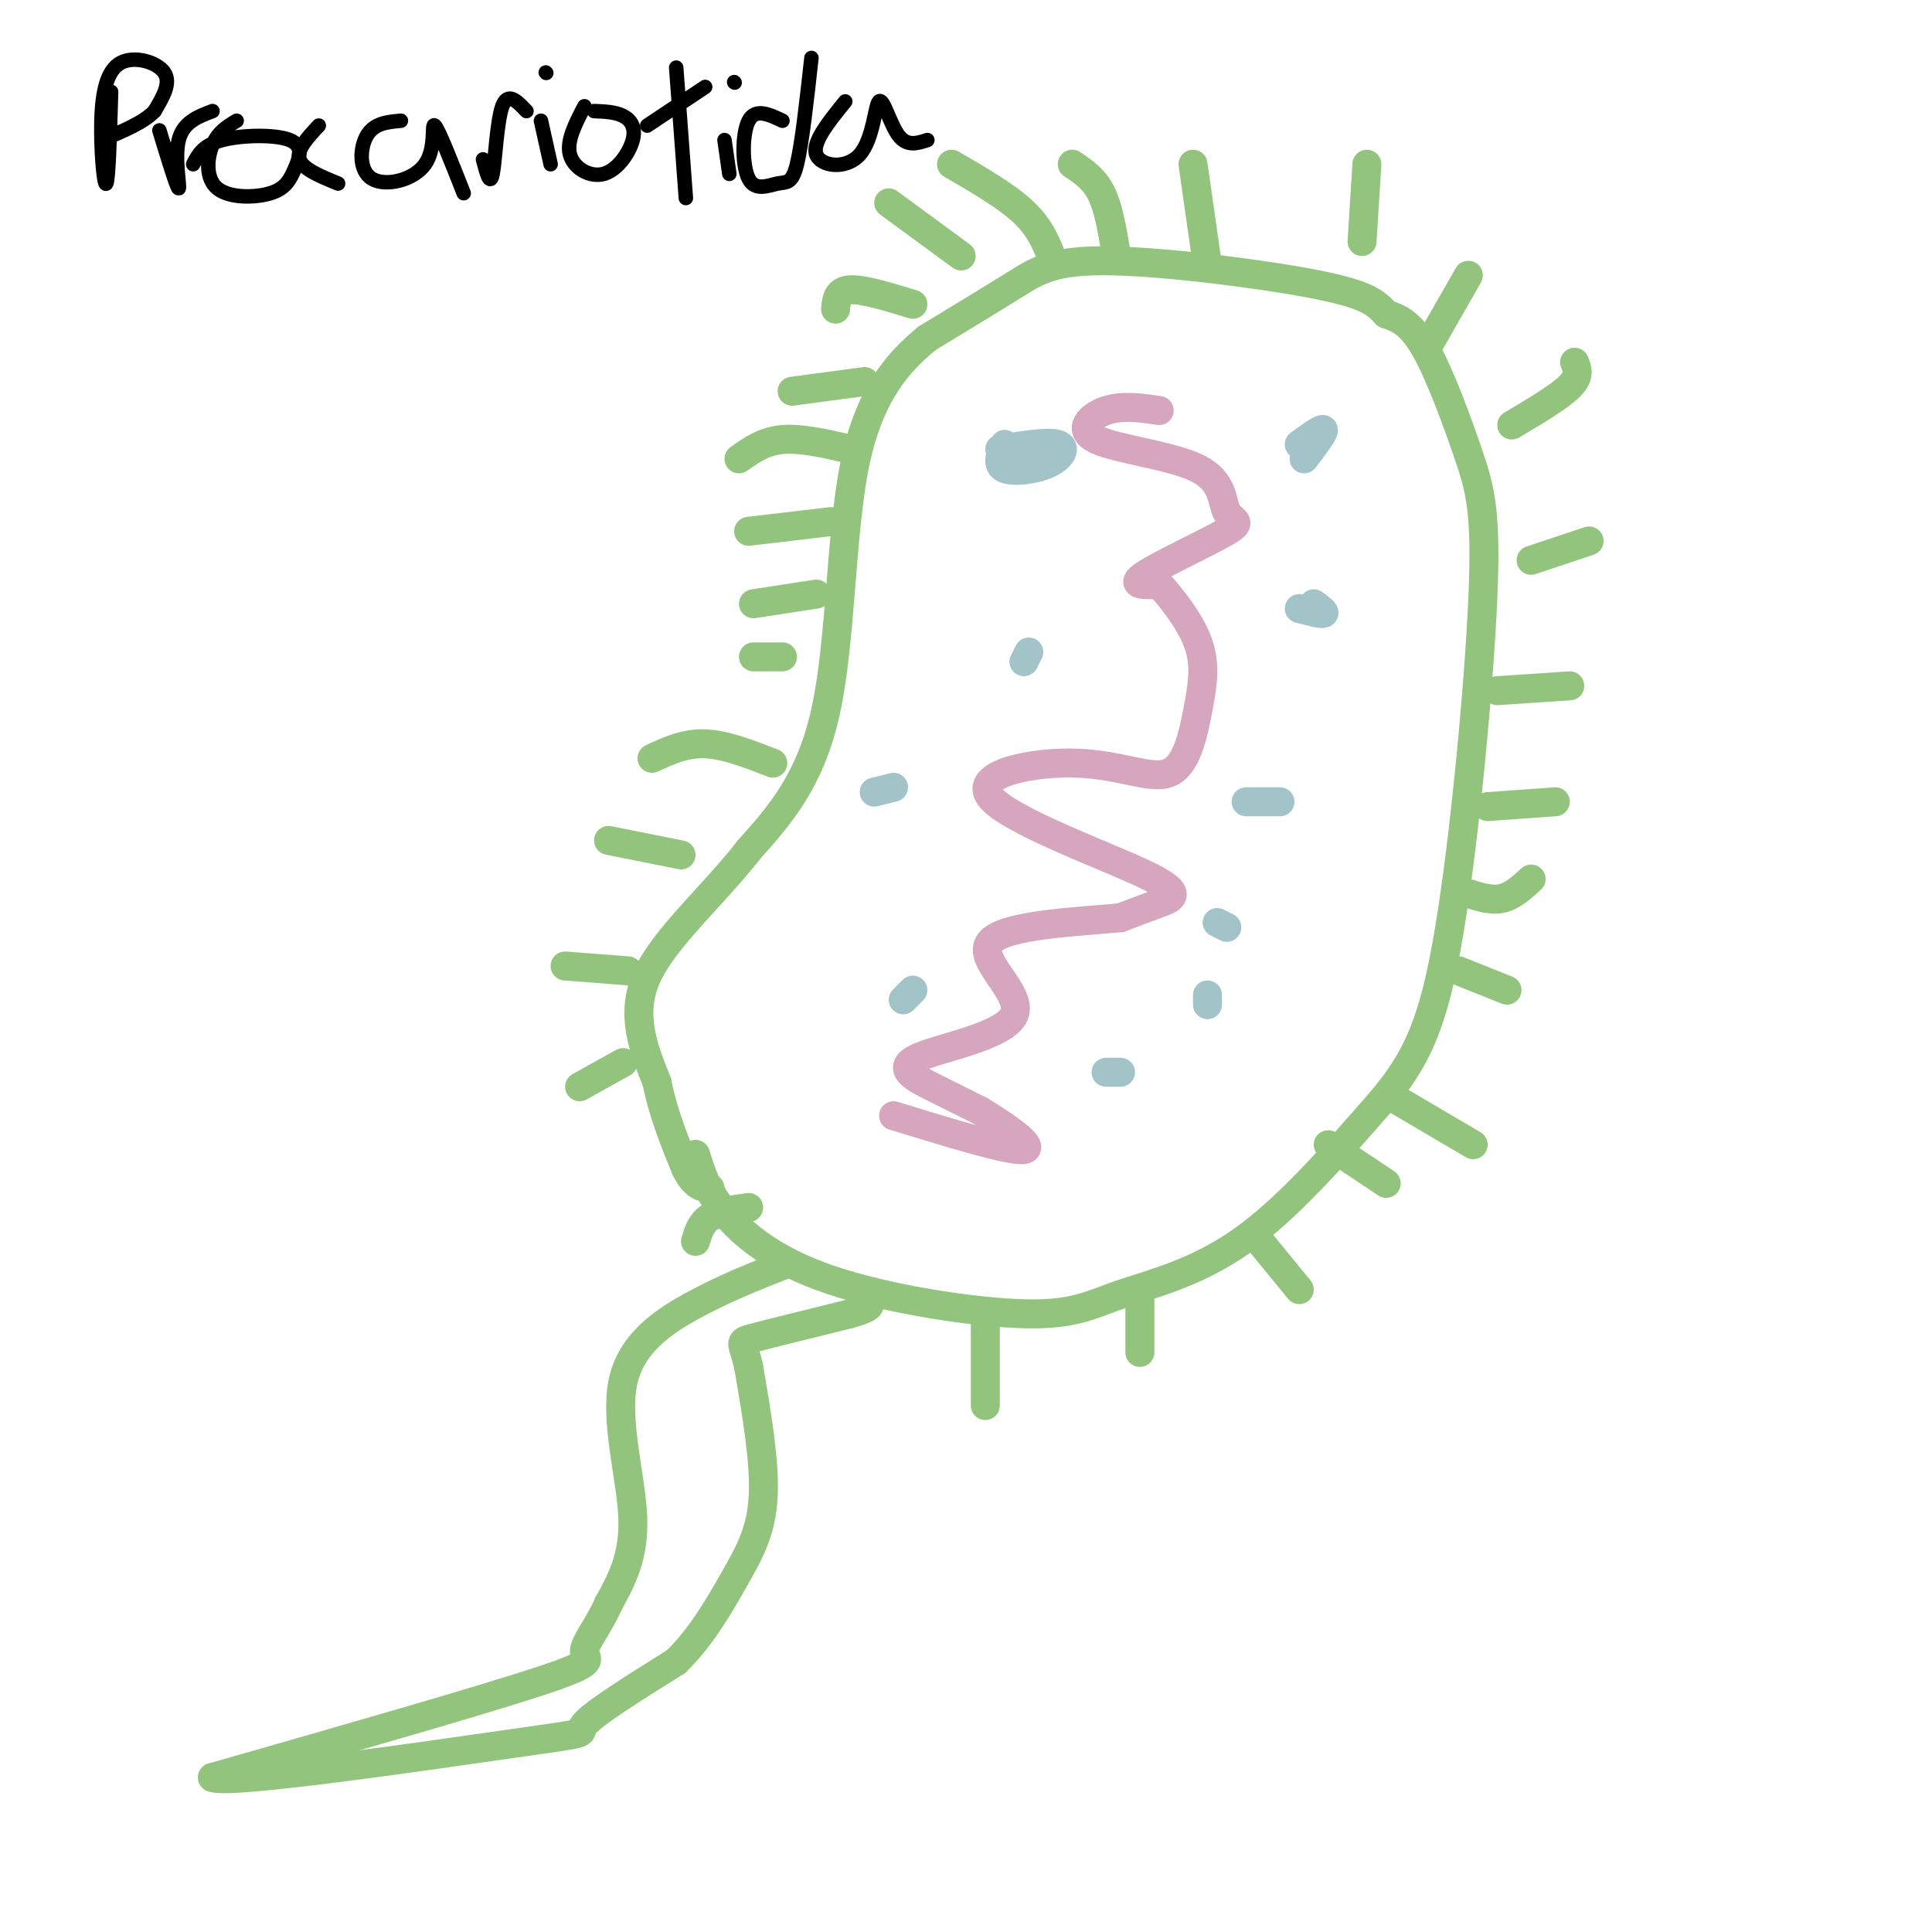 <svg viewBox='0 0 400 400' version='1.1' xmlns='http://www.w3.org/2000/svg' xmlns:xlink='http://www.w3.org/1999/xlink'><g fill='none' stroke='#93c47d' stroke-width='6' stroke-linecap='round' stroke-linejoin='round'><path d='M144,239c1.137,3.720 2.274,7.440 6,12c3.726,4.560 10.043,9.959 22,14c11.957,4.041 29.556,6.722 40,7c10.444,0.278 13.735,-1.848 20,-4c6.265,-2.152 15.504,-4.329 25,-11c9.496,-6.671 19.248,-17.835 29,-29'/><path d='M286,228c7.215,-8.626 10.754,-15.690 14,-35c3.246,-19.310 6.200,-50.867 7,-69c0.800,-18.133 -0.554,-22.844 -3,-30c-2.446,-7.156 -5.985,-16.759 -9,-22c-3.015,-5.241 -5.508,-6.121 -8,-7'/><path d='M287,65c-2.064,-2.094 -3.223,-3.829 -14,-6c-10.777,-2.171 -31.171,-4.777 -43,-5c-11.829,-0.223 -15.094,1.936 -20,5c-4.906,3.064 -11.453,7.032 -18,11'/><path d='M192,70c-6.012,4.893 -12.042,11.625 -15,26c-2.958,14.375 -2.845,36.393 -6,51c-3.155,14.607 -9.577,21.804 -16,29'/><path d='M155,176c-7.244,9.311 -17.356,18.089 -21,26c-3.644,7.911 -0.822,14.956 2,22'/><path d='M136,224c1.333,6.667 3.667,12.333 6,18'/><path d='M142,242c1.833,3.667 3.417,3.833 5,4'/><path d='M160,158c-4.917,-1.917 -9.833,-3.833 -14,-4c-4.167,-0.167 -7.583,1.417 -11,3'/><path d='M141,177c0.000,0.000 -15.000,-3.000 -15,-3'/><path d='M130,201c0.000,0.000 -13.000,-1.000 -13,-1'/><path d='M129,220c0.000,0.000 -9.000,5.000 -9,5'/><path d='M155,250c-3.083,0.417 -6.167,0.833 -8,2c-1.833,1.167 -2.417,3.083 -3,5'/><path d='M204,274c0.000,0.000 0.000,17.000 0,17'/><path d='M236,267c0.000,0.000 0.000,13.000 0,13'/><path d='M260,256c0.000,0.000 9.000,11.000 9,11'/><path d='M275,237c0.000,0.000 12.000,8.000 12,8'/><path d='M288,227c0.000,0.000 17.000,10.000 17,10'/><path d='M302,201c0.000,0.000 10.000,4.000 10,4'/><path d='M304,185c2.417,0.750 4.833,1.500 7,1c2.167,-0.500 4.083,-2.250 6,-4'/><path d='M308,167c0.000,0.000 14.000,-1.000 14,-1'/><path d='M310,143c0.000,0.000 15.000,-1.000 15,-1'/><path d='M317,116c0.000,0.000 12.000,-4.000 12,-4'/><path d='M313,88c4.917,-2.917 9.833,-5.833 12,-8c2.167,-2.167 1.583,-3.583 1,-5'/><path d='M296,71c0.000,0.000 8.000,-14.000 8,-14'/><path d='M282,50c0.000,0.000 1.000,-16.000 1,-16'/><path d='M250,55c0.000,0.000 -3.000,-21.000 -3,-21'/><path d='M231,52c-0.750,-4.500 -1.500,-9.000 -3,-12c-1.500,-3.000 -3.750,-4.500 -6,-6'/><path d='M218,54c-1.250,-3.333 -2.500,-6.667 -6,-10c-3.500,-3.333 -9.250,-6.667 -15,-10'/><path d='M199,53c0.000,0.000 -15.000,-11.000 -15,-11'/><path d='M189,63c-5.167,-1.583 -10.333,-3.167 -13,-3c-2.667,0.167 -2.833,2.083 -3,4'/><path d='M179,79c0.000,0.000 -15.000,2.000 -15,2'/><path d='M176,93c-5.083,-1.167 -10.167,-2.333 -14,-2c-3.833,0.333 -6.417,2.167 -9,4'/><path d='M172,108c0.000,0.000 -17.000,2.000 -17,2'/><path d='M169,123c0.000,0.000 -13.000,2.000 -13,2'/><path d='M162,136c0.000,0.000 -6.000,0.000 -6,0'/><path d='M162,262c-5.821,2.298 -11.643,4.595 -18,8c-6.357,3.405 -13.250,7.917 -15,16c-1.750,8.083 1.643,19.738 2,28c0.357,8.262 -2.321,13.131 -5,18'/><path d='M126,332c-2.179,4.929 -5.125,8.250 -5,10c0.125,1.750 3.321,1.929 -9,6c-12.321,4.071 -40.161,12.036 -68,20'/><path d='M44,368c2.833,1.595 43.917,-4.417 62,-7c18.083,-2.583 13.167,-1.738 15,-4c1.833,-2.262 10.417,-7.631 19,-13'/><path d='M140,344c5.262,-5.167 8.917,-11.583 12,-17c3.083,-5.417 5.595,-9.833 6,-17c0.405,-7.167 -1.298,-17.083 -3,-27'/><path d='M155,283c-1.133,-5.311 -2.467,-5.089 1,-6c3.467,-0.911 11.733,-2.956 20,-5'/><path d='M176,272c4.000,-1.167 4.000,-1.583 4,-2'/></g>
<g fill='none' stroke='#d5a6bd' stroke-width='6' stroke-linecap='round' stroke-linejoin='round'><path d='M240,85c-3.824,-0.567 -7.648,-1.134 -11,0c-3.352,1.134 -6.231,3.968 -2,6c4.231,2.032 15.573,3.263 21,6c5.427,2.737 4.939,6.981 6,9c1.061,2.019 3.670,1.813 0,4c-3.670,2.187 -13.620,6.768 -17,9c-3.380,2.232 -0.190,2.116 3,2'/><path d='M240,121c2.231,2.401 6.307,7.405 8,12c1.693,4.595 1.001,8.781 0,14c-1.001,5.219 -2.313,11.470 -6,13c-3.687,1.530 -9.750,-1.662 -19,-2c-9.250,-0.338 -21.685,2.177 -18,7c3.685,4.823 23.492,11.952 32,16c8.508,4.048 5.717,5.014 3,6c-2.717,0.986 -5.358,1.993 -8,3'/><path d='M232,190c-7.985,0.811 -23.949,1.339 -27,5c-3.051,3.661 6.811,10.456 5,15c-1.811,4.544 -15.295,6.839 -20,9c-4.705,2.161 -0.630,4.189 3,6c3.630,1.811 6.815,3.406 10,5'/><path d='M203,230c4.756,2.867 11.644,7.533 9,8c-2.644,0.467 -14.822,-3.267 -27,-7'/></g>
<g fill='none' stroke='#a2c4c9' stroke-width='6' stroke-linecap='round' stroke-linejoin='round'><path d='M208,92c-0.887,2.101 -1.774,4.202 0,5c1.774,0.798 6.208,0.292 9,-1c2.792,-1.292 3.940,-3.369 2,-4c-1.940,-0.631 -6.970,0.185 -12,1'/><path d='M269,126c2.250,0.583 4.500,1.167 5,1c0.500,-0.167 -0.750,-1.083 -2,-2'/><path d='M270,95c2.083,-2.750 4.167,-5.500 4,-6c-0.167,-0.500 -2.583,1.250 -5,3'/><path d='M258,166c0.000,0.000 7.000,0.000 7,0'/><path d='M212,137c0.000,0.000 1.000,-2.000 1,-2'/><path d='M185,163c0.000,0.000 -4.000,1.000 -4,1'/><path d='M189,205c0.000,0.000 -2.000,2.000 -2,2'/><path d='M229,222c0.000,0.000 3.000,0.000 3,0'/><path d='M250,208c0.000,0.000 0.000,-2.000 0,-2'/><path d='M252,191c0.000,0.000 2.000,1.000 2,1'/></g>
<g fill='none' stroke='#000000' stroke-width='3' stroke-linecap='round' stroke-linejoin='round'><path d='M23,19c-0.263,9.136 -0.526,18.271 -1,19c-0.474,0.729 -1.158,-6.949 -1,-13c0.158,-6.051 1.158,-10.475 4,-12c2.842,-1.525 7.526,-0.150 9,2c1.474,2.150 -0.263,5.075 -2,8'/><path d='M32,23c-2.167,2.333 -6.583,4.167 -11,6'/><path d='M33,27c1.844,6.044 3.689,12.089 4,12c0.311,-0.089 -0.911,-6.311 0,-10c0.911,-3.689 3.956,-4.844 7,-6'/><path d='M49,25c-1.928,1.153 -3.856,2.305 -5,5c-1.144,2.695 -1.503,6.932 1,9c2.503,2.068 7.867,1.966 11,1c3.133,-0.966 4.036,-2.795 5,-5c0.964,-2.205 1.990,-4.786 -1,-6c-2.990,-1.214 -9.997,-1.061 -14,0c-4.003,1.061 -5.001,3.031 -6,5'/><path d='M66,26c-2.333,2.500 -4.667,5.000 -4,7c0.667,2.000 4.333,3.500 8,5'/><path d='M83,25c-2.745,0.244 -5.490,0.488 -7,3c-1.510,2.512 -1.786,7.292 1,9c2.786,1.708 8.635,0.344 11,-3c2.365,-3.344 1.247,-8.670 2,-8c0.753,0.670 3.376,7.335 6,14'/><path d='M100,33c0.733,2.844 1.467,5.689 2,3c0.533,-2.689 0.867,-10.911 2,-14c1.133,-3.089 3.067,-1.044 5,1'/><path d='M112,25c0.000,0.000 2.000,9.000 2,9'/><path d='M113,15c0.000,0.000 0.100,0.100 0.1,0.1'/><path d='M121,22c-1.872,3.600 -3.745,7.199 -3,10c0.745,2.801 4.107,4.802 7,4c2.893,-0.802 5.317,-4.408 6,-7c0.683,-2.592 -0.376,-4.169 -2,-5c-1.624,-0.831 -3.812,-0.915 -6,-1'/><path d='M140,14c0.000,0.000 2.000,27.000 2,27'/><path d='M146,18c0.000,0.000 -12.000,8.000 -12,8'/><path d='M150,29c0.000,0.000 1.000,7.000 1,7'/><path d='M152,17c0.000,0.000 0.100,0.100 0.1,0.1'/><path d='M162,25c-2.804,-1.332 -5.608,-2.663 -7,0c-1.392,2.663 -1.373,9.322 0,12c1.373,2.678 4.100,1.375 6,1c1.900,-0.375 2.971,0.179 4,-4c1.029,-4.179 2.014,-13.089 3,-22'/><path d='M175,21c-3.456,4.262 -6.912,8.523 -6,11c0.912,2.477 6.193,3.169 9,0c2.807,-3.169 3.140,-10.199 4,-11c0.860,-0.801 2.246,4.628 4,7c1.754,2.372 3.877,1.686 6,1'/></g>
</svg>